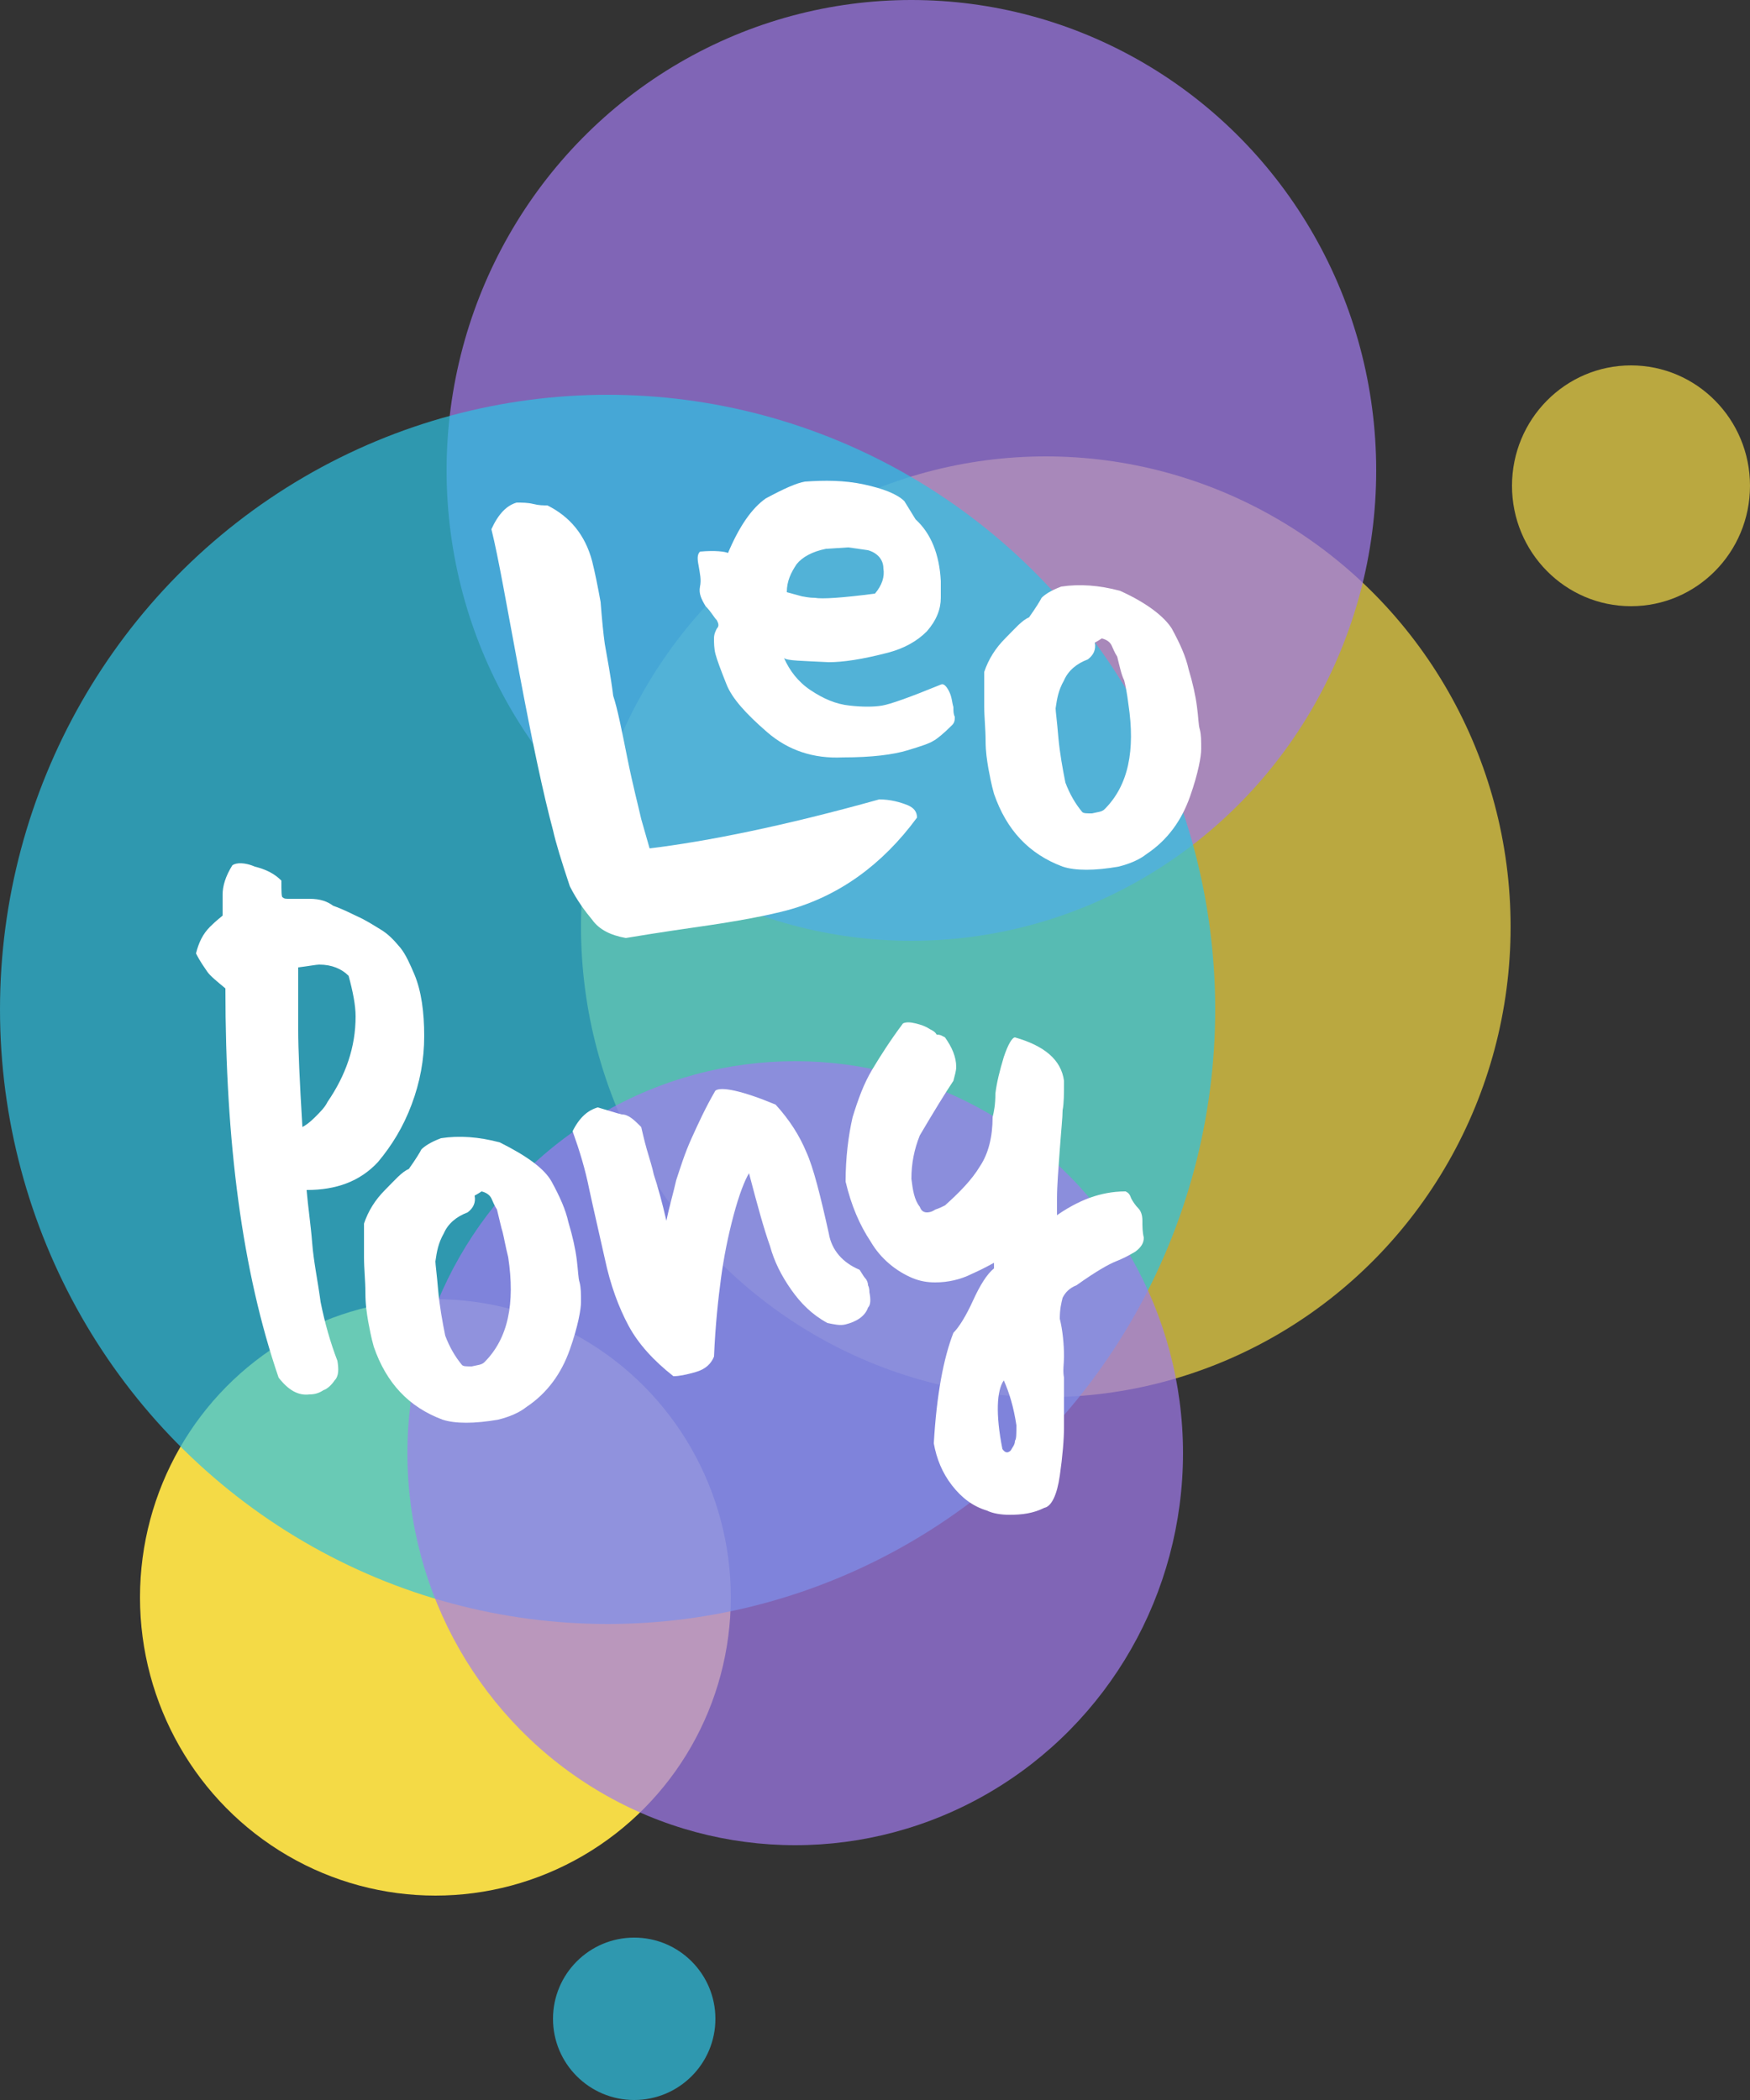 <svg id="Слой_1" xmlns="http://www.w3.org/2000/svg" viewBox="0 0 125 150"><rect x="0" y="0" width="125" height="150" fill="#333333" stroke="none"/><style>.st1,.st2,.st3{opacity:.7;fill:#2ec3e5}.st2,.st3{fill:#f4da46}.st3{fill:#a27bef}.st4{fill:#fff}</style><ellipse cx="31.1" cy="114.1" rx="21.1" ry="21.3" fill="#f4da46"/><ellipse class="st1" cx="45.3" cy="144.2" rx="5.8" ry="5.8"/><ellipse class="st2" cx="116.5" cy="34.7" rx="8.5" ry="8.6"/><ellipse class="st2" cx="74.7" cy="66.2" rx="33.2" ry="33.6"/><ellipse class="st3" cx="65.1" cy="33.6" rx="33.2" ry="33.6"/><ellipse class="st1" cx="43.4" cy="72.1" rx="43.4" ry="43.9"/><ellipse class="st3" cx="56.8" cy="103.8" rx="27.7" ry="28"/><path class="st4" d="M43.2 46c.1.6.2 1.1.3 1.7.1.6.2 1.2.3 2 .3.9.6 2.4 1 4.4.4 2 .8 3.5 1 4.4l.6 2.1c4.1-.5 9.6-1.6 16.4-3.5.8 0 1.5.2 2 .4s.7.5.7.9C63 61.8 59.9 64 56.3 65c-1.5.4-3.6.8-6.4 1.2-2.8.4-4.6.7-5.2.8-1.1-.2-1.9-.6-2.4-1.3-.5-.6-1.1-1.4-1.6-2.4-.6-1.8-1-3.1-1.2-4-.7-2.6-1.5-6.4-2.4-11.2-.9-4.8-1.5-8.3-2-10.3.5-1.1 1.1-1.7 1.8-1.9.4 0 .8 0 1.2.1.4.1.7.1 1 .1 1.6.8 2.7 2.1 3.2 4 .2.8.4 1.8.6 2.9.1 1.3.2 2.3.3 3z"/><g><path class="st4" d="M65.4 37.1c1.1 1 1.7 2.5 1.8 4.4v1.2c0 .8-.3 1.6-1 2.4-.7.7-1.6 1.2-2.7 1.5-1.9.5-3.3.7-4.3.7-1.9-.1-3-.1-3.2-.3.4.9 1 1.7 1.9 2.3.9.6 1.8 1 2.8 1.1.9.1 1.7.1 2.3 0 .6-.1 2-.6 4.2-1.5.2-.1.4.1.6.5.2.4.2.8.3 1.1 0 .3 0 .5.1.7 0 .2 0 .4-.2.6-.6.6-1.1 1-1.3 1.1-.3.2-.9.4-1.9.7-1 .3-2.5.5-4.6.5-2.1.1-3.9-.5-5.4-1.8-1.5-1.3-2.5-2.4-2.9-3.4-.4-1-.7-1.8-.8-2.2-.1-.4-.1-.8-.1-1.1 0-.3.1-.5.2-.7.2-.2.1-.4 0-.6-.2-.2-.4-.6-.8-1-.3-.5-.5-.9-.4-1.4.1-.5 0-.9-.1-1.5-.1-.5-.1-.8.1-1 1.1-.1 1.8 0 2 .1.8-1.9 1.7-3.2 2.7-3.9 1.3-.7 2.2-1.1 2.8-1.2 1.4-.1 2.8-.1 4.2.2 1.4.3 2.4.7 2.9 1.2l.8 1.3zm-4.8 2l-1.6.1c-1 .2-1.7.6-2.1 1.1-.4.6-.7 1.2-.7 2l1.1.3c.1 0 .4.1.9.1.5.1 2 0 4.3-.3.5-.6.7-1.2.6-1.8 0-.6-.4-1.1-1.1-1.3l-1.4-.2z"/></g><g><path class="st4" d="M83.7 44.9c.6 1.1 1 2 1.2 2.9.3 1 .5 1.9.6 2.7.1.7.1 1.3.2 1.6.1.4.1.8.1 1.4 0 .5-.2 1.7-.8 3.4-.6 1.7-1.6 3.1-3.1 4.1-.5.4-1.2.7-2 .9-1.7.3-3.1.3-4 0-2.4-.9-4-2.6-4.9-5.2-.2-.7-.3-1.3-.4-1.8-.1-.6-.2-1.2-.2-2s-.1-1.7-.1-2.5V48c.3-.9.8-1.7 1.5-2.4s1.2-1.3 1.7-1.5c.5-.7.8-1.2.9-1.4.2-.2.6-.5 1.4-.8 1.3-.2 2.7-.1 4.2.3 2 .9 3.2 1.9 3.7 2.7zm-3.9 2c-.2-.3-.3-.6-.4-.8-.1-.2-.3-.4-.7-.5-.3.2-.5.3-.5.3.1.5-.1.9-.5 1.2-.8.3-1.4.8-1.7 1.5-.4.7-.5 1.3-.6 2 0 .2.1.9.2 2.1.1 1.1.3 2.2.5 3.2.3.8.7 1.5 1.2 2.1.1.1.3.1.7.1.4-.1.7-.1.9-.3 1.7-1.7 2.2-4.2 1.7-7.5-.1-.8-.2-1.3-.3-1.7-.2-.4-.3-.9-.5-1.7z"/></g><g><path class="st4" d="M45.8 80.5c.1.4.2.9.4 1.6.2.7.4 1.3.5 1.8.3.9.6 2 .9 3.3.2-1 .5-2 .7-2.9.3-.9.6-1.9 1.1-3 .5-1.1 1-2.2 1.7-3.4.4-.3 1.9 0 4.3 1 1 1.1 1.7 2.2 2.2 3.4.5 1.1 1 3.1 1.6 5.8.2 1.2 1 2.1 2.2 2.6.2.3.3.5.4.6.1.1.2.3.2.5.1.2.1.4.1.5.1.5.1.9-.1 1.1-.2.6-.8 1-1.6 1.2-.4.1-.8 0-1.3-.1-1.1-.6-1.9-1.4-2.6-2.4-.7-1-1.2-2-1.5-3.1-.4-1.1-.9-2.9-1.5-5.2-.3.5-.7 1.5-1.1 3-.4 1.5-.7 3-.9 4.5-.2 1.5-.4 3.3-.5 5.6-.2.5-.6.9-1.3 1.1-.7.2-1.2.3-1.6.3-1.4-1.1-2.5-2.3-3.2-3.6-.7-1.3-1.3-2.9-1.7-4.8-.4-1.8-.8-3.5-1.1-4.9-.3-1.5-.7-2.8-1.2-4.2.5-1 1.1-1.5 1.8-1.7.7.2 1.3.4 1.7.5.5 0 .9.4 1.4.9z"/></g><g><path class="st4" d="M67.5 74.1c.5.7.8 1.4.8 2.1 0 .3-.1.6-.2 1-.6.9-1.4 2.2-2.4 3.9-.4 1-.6 2-.6 3.1.1.8.2 1.5.6 2 .1.3.3.4.5.4.1 0 .3 0 .6-.2.3-.1.5-.2.7-.3 1-.9 1.9-1.8 2.5-2.8.6-.9.9-2.1.9-3.5.1-.4.2-.9.2-1.7.1-.8.3-1.6.6-2.6.3-.9.6-1.4.8-1.4 2.1.6 3.3 1.6 3.5 3.1 0 .9 0 1.6-.1 2.1 0 .5-.1 1.4-.2 2.8s-.2 2.6-.2 3.5v1.2c1-.7 1.9-1.1 2.5-1.3.6-.2 1.4-.4 2.4-.4.2.1.3.2.4.5.1.2.3.5.5.7.2.2.3.5.3.9s0 .8.1 1.2c0 .4-.2.7-.6 1-.5.3-.9.5-1.4.7-.5.2-1.4.7-2.8 1.7-.5.2-.8.5-1 .9-.1.4-.2.8-.2 1.5.2.8.3 1.8.3 2.7 0 .5-.1 1 0 1.5v3.5c0 .9-.1 2.1-.3 3.5-.2 1.4-.6 2.2-1.1 2.3-.8.4-1.6.5-2.5.5-.6 0-1.2-.1-1.6-.3-1-.3-1.8-.9-2.5-1.8s-1.1-1.9-1.3-3c.2-3.5.7-6.1 1.4-7.9.4-.4.9-1.2 1.4-2.3.5-1.1 1-1.9 1.5-2.3v-.4c-.2.1-.7.4-1.6.8-.8.4-1.7.6-2.6.6-.6 0-1.1-.1-1.6-.3-1.2-.5-2.3-1.4-3-2.6-.8-1.2-1.4-2.6-1.8-4.3 0-1.7.2-3.3.5-4.6.4-1.3.8-2.4 1.4-3.4.6-1 1.3-2.1 2.2-3.3.2-.1.5-.1.9 0s.7.2 1 .4c.2.1.4.2.5.4.3 0 .4.1.6.2zm5.1 27.7c-.2-1.3-.5-2.3-.9-3.2-.5.7-.6 2.4-.1 4.9.2.3.4.3.6.1.1-.2.3-.4.3-.7.1-.1.1-.5.1-1.1z"/></g><g><path class="st4" d="M20.1 62.9c0 .8 0 1.2.1 1.2.1.1.2.1.5.1h1.4c.8 0 1.3.2 1.7.5.3.1.8.3 1.6.7.7.3 1.3.7 1.8 1 .5.3.9.7 1.4 1.3.4.5.7 1.2 1 1.9.5 1.2.7 2.7.7 4.4 0 1.7-.3 3.3-.9 4.9-.6 1.6-1.4 2.9-2.4 4.1-1.3 1.4-3 2-5.1 2 .1 1.2.3 2.5.4 3.8.1 1.3.4 2.7.6 4.2.3 1.5.7 2.9 1.2 4.2.1.6.1 1.1-.2 1.4-.2.3-.5.6-.8.7-.3.2-.6.3-1 .3-.8.1-1.5-.3-2.2-1.2-2.6-7.6-3.8-16.8-3.8-27.8-.6-.5-1.1-.9-1.3-1.2-.2-.3-.5-.7-.8-1.3.2-.8.5-1.4 1-1.9s.8-.7.9-.8v-1.5c0-.6.2-1.3.7-2.1.3-.2.9-.2 1.6.1.8.2 1.4.5 1.9 1zm4.8 6.8c-.5-.5-1.2-.8-2.1-.8-.2 0-.7.1-1.5.2v4.5c0 1.3.1 3.6.3 6.9.2-.1.5-.3.9-.7.4-.4.7-.7.9-1.1 1.3-1.9 2-3.9 2-6.1 0-.8-.2-1.8-.5-2.9z"/></g><g><path class="st4" d="M39.4 84.4c.6 1.1 1 2 1.2 2.9.3 1 .5 1.9.6 2.7s.1 1.3.2 1.6c.1.4.1.8.1 1.4 0 .5-.2 1.7-.8 3.4-.6 1.7-1.6 3.1-3.1 4.1-.5.4-1.2.7-2 .9-1.7.3-3.1.3-4 0-2.4-.9-4-2.6-4.9-5.2-.2-.7-.3-1.3-.4-1.8-.1-.6-.2-1.2-.2-2.1 0-.8-.1-1.7-.1-2.5v-2.4c.3-.9.8-1.7 1.5-2.4s1.2-1.3 1.7-1.5c.5-.7.8-1.2.9-1.4.2-.2.6-.5 1.4-.8 1.3-.2 2.7-.1 4.2.3 2 1 3.2 1.9 3.7 2.8zm-3.9 2c-.2-.3-.3-.6-.4-.8-.1-.2-.3-.4-.7-.5-.3.2-.5.3-.5.3.1.5-.1.9-.5 1.2-.8.3-1.4.8-1.7 1.5-.4.7-.5 1.3-.6 2 0 .2.1.9.2 2.1.1 1.1.3 2.2.5 3.2.3.8.7 1.5 1.2 2.1.1.1.3.1.7.1.4-.1.7-.1.9-.3 1.7-1.7 2.2-4.2 1.7-7.5-.2-.8-.3-1.4-.4-1.8-.1-.3-.2-.8-.4-1.6z"/></g></svg>
